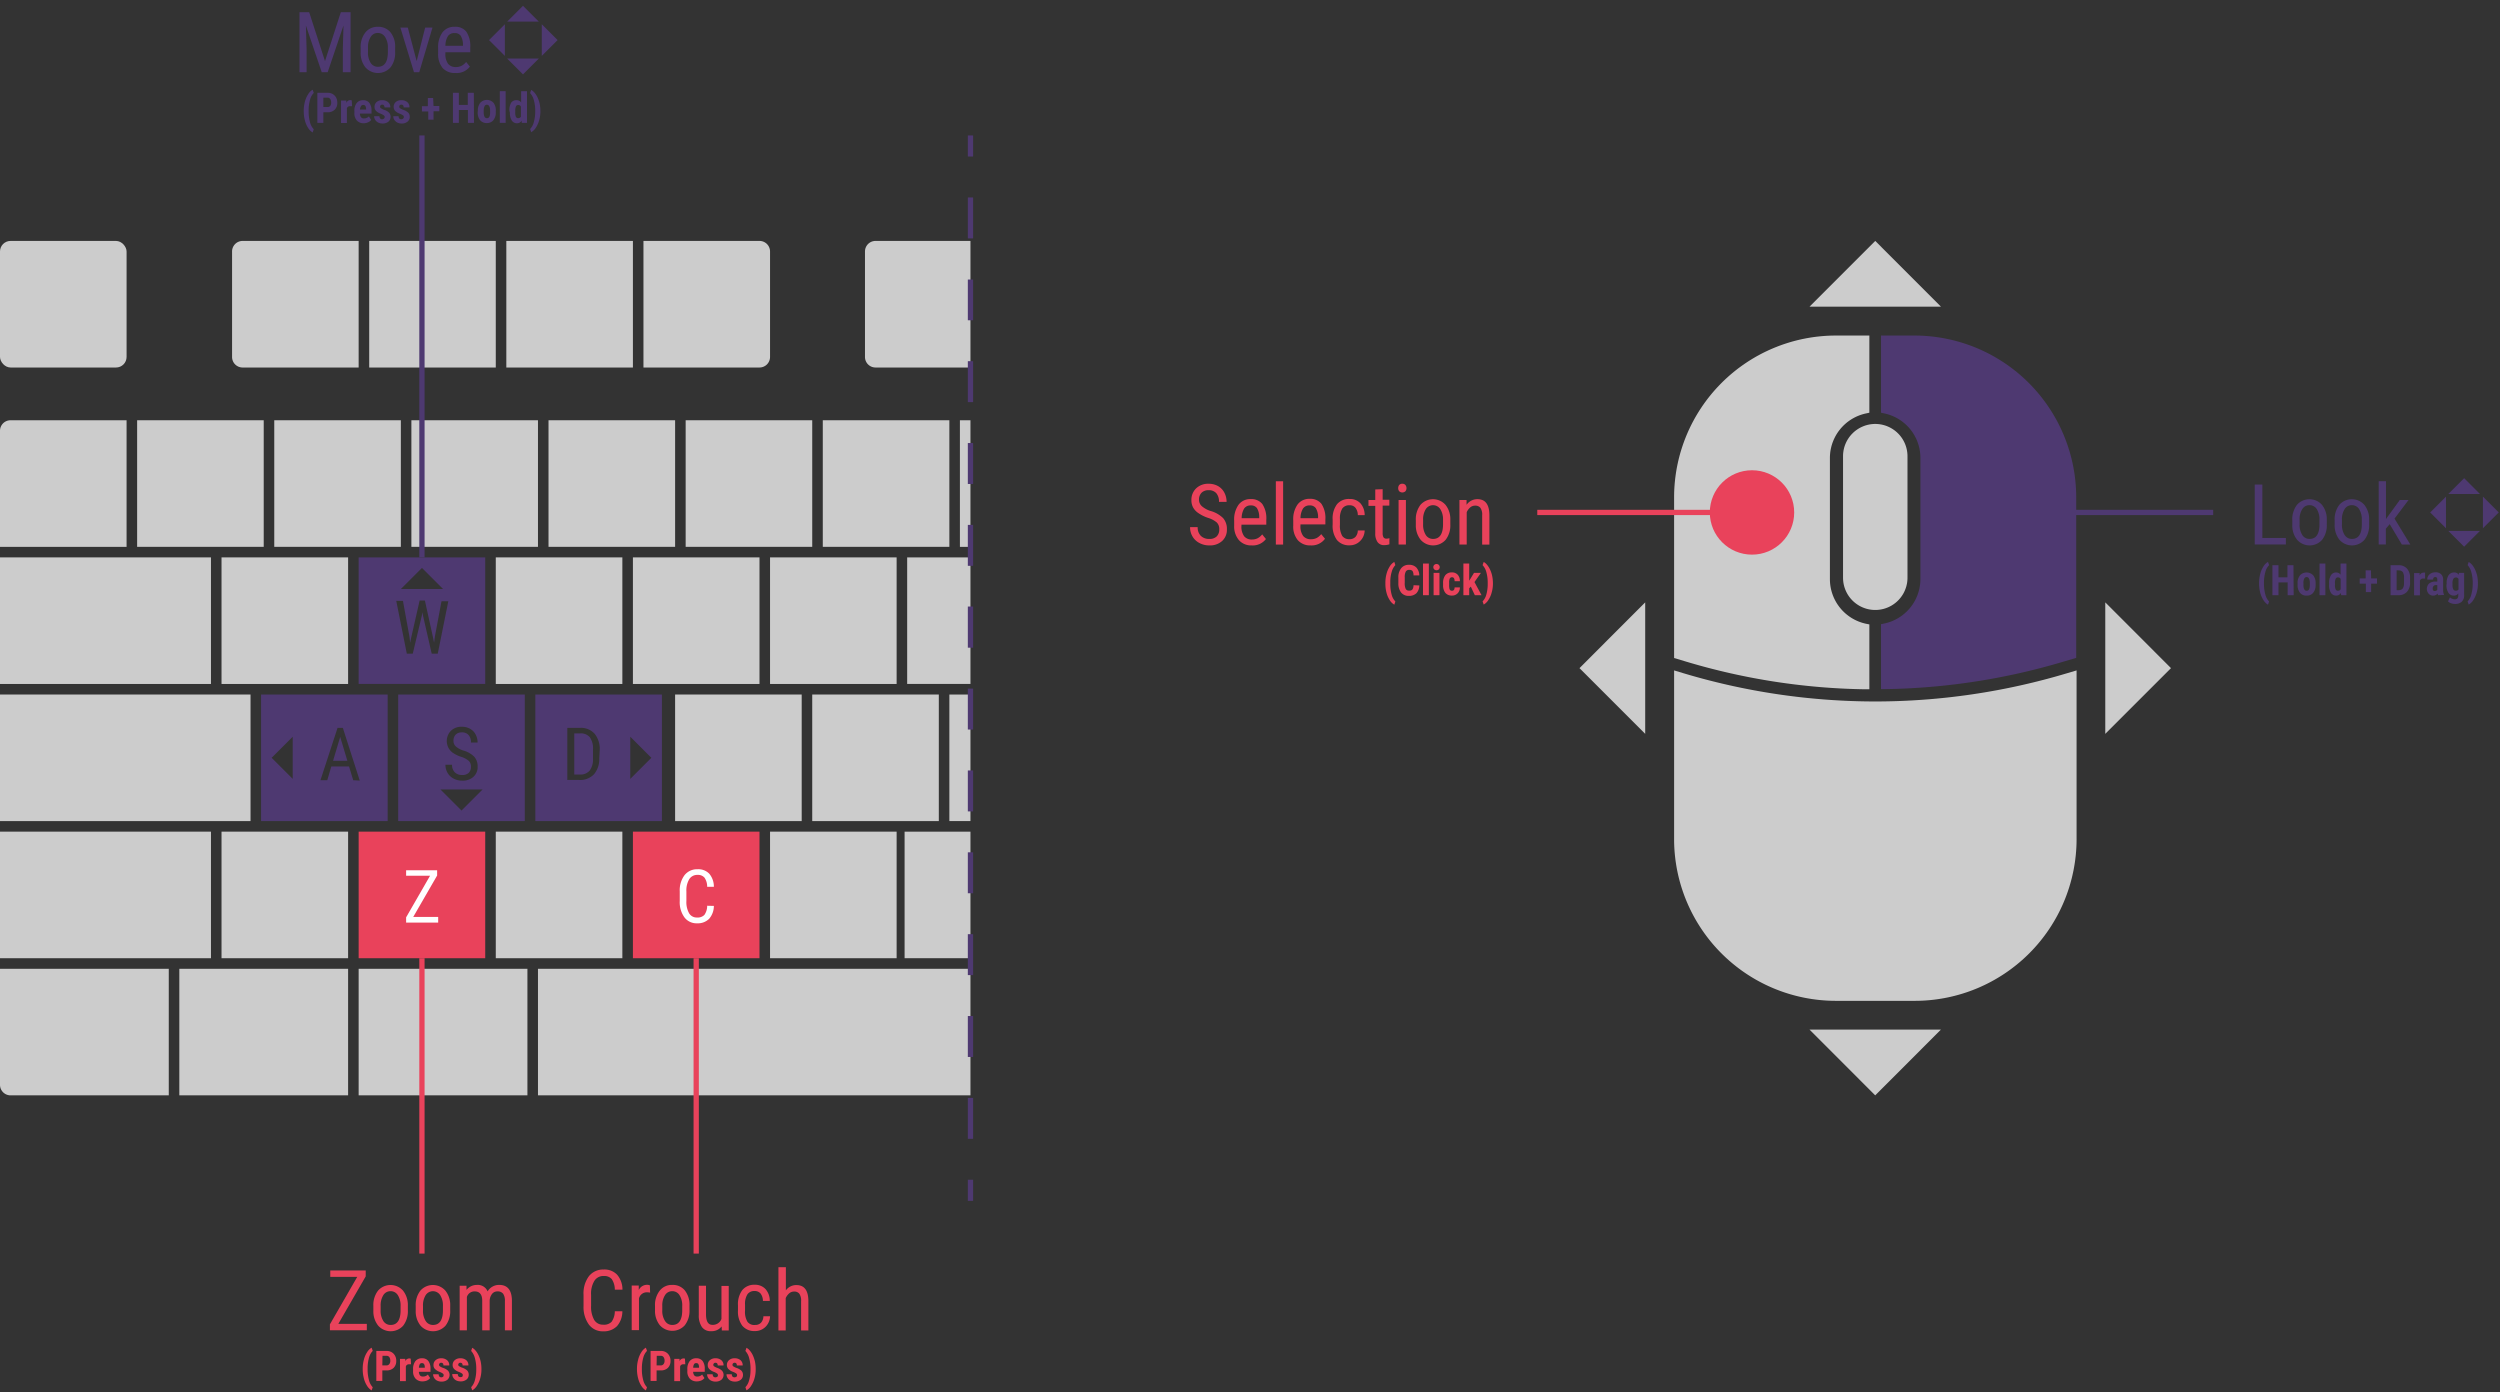 <svg id="Layer_1" data-name="Layer 1" xmlns="http://www.w3.org/2000/svg" xmlns:xlink="http://www.w3.org/1999/xlink" viewBox="0 0 474 264"><rect x="0" y="0" width="474" height="264" fill="#333333" stroke="none"/><defs><clipPath id="clip-path"><rect width="474" height="264" style="fill:none"/></clipPath><clipPath id="clip-path-2"><rect y="45.68" width="184" height="162" style="fill:none"/></clipPath></defs><g style="clip-path:url(#clip-path)"><g style="clip-path:url(#clip-path-2)"><rect id="Rectangle_1477" data-name="Rectangle 1477" y="45.68" width="24" height="24" rx="2" style="fill:#ccc"/><path id="Rectangle_1478" data-name="Rectangle 1478" d="M46,45.68H68v24H46a2,2,0,0,1-2-2v-20A2,2,0,0,1,46,45.68Z" style="fill:#ccc"/><rect id="Rectangle_1479" data-name="Rectangle 1479" x="70" y="45.68" width="24" height="24" style="fill:#ccc"/><rect id="Rectangle_1480" data-name="Rectangle 1480" x="96" y="45.68" width="24" height="24" style="fill:#ccc"/><path id="Rectangle_1481" data-name="Rectangle 1481" d="M122,45.68h22a2,2,0,0,1,2,2v20a2,2,0,0,1-2,2H122v-24Z" style="fill:#ccc"/><path id="Rectangle_1482" data-name="Rectangle 1482" d="M184,69.68H166a2,2,0,0,1-2-2v-20a2,2,0,0,1,2-2h18" style="fill:#ccc"/><path id="Rectangle_1497" data-name="Rectangle 1497" d="M2,79.68H24v24H0v-22A2,2,0,0,1,2,79.68Z" style="fill:#ccc"/><rect id="Rectangle_1498" data-name="Rectangle 1498" y="105.68" width="40" height="24" style="fill:#ccc"/><rect id="Rectangle_1499" data-name="Rectangle 1499" y="131.68" width="47.5" height="24" style="fill:#ccc"/><rect id="Rectangle_1501" data-name="Rectangle 1501" x="26" y="79.68" width="24" height="24" style="fill:#ccc"/><rect id="Rectangle_1502" data-name="Rectangle 1502" x="52" y="79.68" width="24" height="24" style="fill:#ccc"/><rect id="Rectangle_1503" data-name="Rectangle 1503" x="78" y="79.68" width="24" height="24" style="fill:#ccc"/><rect id="Rectangle_1504" data-name="Rectangle 1504" x="104" y="79.68" width="24" height="24" style="fill:#ccc"/><rect id="Rectangle_1505" data-name="Rectangle 1505" x="130" y="79.68" width="24" height="24" style="fill:#ccc"/><rect id="Rectangle_1506" data-name="Rectangle 1506" x="156" y="79.68" width="24" height="24" style="fill:#ccc"/><rect id="Rectangle_1507" data-name="Rectangle 1507" x="42" y="105.68" width="24" height="24" style="fill:#ccc"/><rect id="Rectangle_1508" data-name="Rectangle 1508" x="94" y="105.68" width="24" height="24" style="fill:#ccc"/><rect id="Rectangle_1509" data-name="Rectangle 1509" x="120" y="105.68" width="24" height="24" style="fill:#ccc"/><rect id="Rectangle_1510" data-name="Rectangle 1510" x="146" y="105.68" width="24" height="24" style="fill:#ccc"/><rect id="Rectangle_1511" data-name="Rectangle 1511" x="172" y="105.68" width="12" height="24" style="fill:#ccc"/><rect id="Rectangle_1517" data-name="Rectangle 1517" y="157.68" width="40" height="24" style="fill:#ccc"/><path id="Rectangle_1518" data-name="Rectangle 1518" d="M0,183.68H32v24H2a2,2,0,0,1-2-2v-22Z" style="fill:#ccc"/><rect id="Rectangle_1519" data-name="Rectangle 1519" x="34" y="183.68" width="32" height="24" style="fill:#ccc"/><rect id="Rectangle_1520" data-name="Rectangle 1520" x="68" y="183.68" width="32" height="24" style="fill:#ccc"/><rect id="Rectangle_1521" data-name="Rectangle 1521" x="102" y="183.68" width="82" height="24" style="fill:#ccc"/><rect id="Rectangle_1526" data-name="Rectangle 1526" x="42" y="157.68" width="24" height="24" style="fill:#ccc"/><rect id="Rectangle_1527" data-name="Rectangle 1527" x="94" y="157.68" width="24" height="24" style="fill:#ccc"/><rect id="Rectangle_1528" data-name="Rectangle 1528" x="146" y="157.68" width="24" height="24" style="fill:#ccc"/><rect id="Rectangle_1529" data-name="Rectangle 1529" x="171.51" y="157.68" width="12.49" height="24" style="fill:#ccc"/><rect id="Rectangle_1536" data-name="Rectangle 1536" x="128" y="131.68" width="24" height="24" style="fill:#ccc"/><rect id="Rectangle_1537" data-name="Rectangle 1537" x="154" y="131.68" width="24" height="24" style="fill:#ccc"/><rect id="Rectangle_1538" data-name="Rectangle 1538" x="180" y="131.68" width="4" height="24" style="fill:#ccc"/><rect id="Rectangle_1545" data-name="Rectangle 1545" x="182" y="79.68" width="2" height="24" style="fill:#ccc"/><rect id="Rectangle_1572" data-name="Rectangle 1572" x="68" y="157.68" width="24" height="24" style="fill:#e9425b"/><rect id="Rectangle_1573" data-name="Rectangle 1573" x="120" y="157.68" width="24" height="24" style="fill:#e9425b"/><path d="M68,105.68v24H92v-24Zm12,2,4,4H76Zm3,16.25H81.85l-1.66-7.26-.1-.59-.1.59-1.73,7.26H77.13l-2-10H76.4l1.24,6.82.13,1.11.2-1,1.59-7h1l1.54,7,.2,1,.15-1.15L83.71,114H85Z" style="fill:#4e3971"/><polygon points="63.15 144.25 65.86 144.25 64.5 139.72 63.15 144.25" style="fill:#4e3971"/><path d="M49.5,131.68v24h24v-24Zm6,16-4-4,4-4Zm11.47.25-.79-2.61H62.82l-.77,2.61H60.76L64,138H65l3.21,10Z" style="fill:#4e3971"/><path d="M75.5,131.68v24h24v-24Zm13.39,12.59a4,4,0,0,0-1.45-.77,6.33,6.33,0,0,1-1.61-.79,2.78,2.78,0,0,1-.84-1,2.78,2.78,0,0,1,.51-3.16,2.86,2.86,0,0,1,2.07-.76,3.09,3.09,0,0,1,1.56.39,2.6,2.6,0,0,1,1.05,1.08,3.2,3.2,0,0,1,.37,1.53H89.29a2,2,0,0,0-.44-1.42,1.61,1.61,0,0,0-1.28-.51,1.57,1.57,0,0,0-1.17.42,1.64,1.64,0,0,0-.42,1.2,1.38,1.38,0,0,0,.45,1.05,4,4,0,0,0,1.39.76,4.73,4.73,0,0,1,2.11,1.2,2.69,2.69,0,0,1,.63,1.86,2.48,2.48,0,0,1-.79,1.93,3,3,0,0,1-2.14.73,3.34,3.34,0,0,1-1.6-.38,2.8,2.8,0,0,1-1.15-1.06,2.9,2.9,0,0,1-.42-1.58h1.25a1.93,1.93,0,0,0,.52,1.44,1.9,1.9,0,0,0,1.4.51,1.7,1.7,0,0,0,1.25-.42,1.58,1.58,0,0,0,.41-1.16A1.51,1.51,0,0,0,88.89,144.27Zm-1.39,9.41-4-4h8Z" style="fill:#4e3971"/><path d="M135.35,171.76a3.74,3.74,0,0,1-.9,2.45,3.06,3.06,0,0,1-2.31.85,2.85,2.85,0,0,1-2.38-1.14,4.86,4.86,0,0,1-.88-3.08V169a4.76,4.76,0,0,1,.91-3.07,3,3,0,0,1,2.47-1.12,2.86,2.86,0,0,1,2.23.86,3.81,3.81,0,0,1,.86,2.47h-1.27a3,3,0,0,0-.51-1.74,1.61,1.61,0,0,0-1.31-.52,1.78,1.78,0,0,0-1.57.8,4.13,4.13,0,0,0-.55,2.33v1.83a4.32,4.32,0,0,0,.51,2.31,1.66,1.66,0,0,0,1.49.81,1.79,1.79,0,0,0,1.41-.49,3,3,0,0,0,.53-1.74Z" style="fill:#fff"/><path d="M78.35,173.85h4.73v1.08H77v-1l4.54-7.89H77V165h5.88v1Z" style="fill:#fff"/><path d="M110,139.05h-1.12v7.8h1a2.33,2.33,0,0,0,1.93-.75,3.56,3.56,0,0,0,.62-2.24v-1.77a3.63,3.63,0,0,0-.6-2.31A2.22,2.22,0,0,0,110,139.05Z" style="fill:#4e3971"/><path d="M101.5,131.68v24h24v-24Zm12.12,12.12a4.4,4.4,0,0,1-1,3,3.61,3.61,0,0,1-2.83,1.08h-2.23V138H110a3.47,3.47,0,0,1,2.71,1.09,4.5,4.5,0,0,1,1,3.07Zm5.88,3.88v-8l4,4Z" style="fill:#4e3971"/></g><rect x="183.5" y="25.68" width="1" height="4" style="fill:#4e3971"/><path d="M184.5,215.92h-1v-7.76h1Zm0-15.52h-1v-7.76h1Zm0-15.52h-1v-7.76h1Zm0-15.52h-1V161.6h1Zm0-15.52h-1v-7.76h1Zm0-15.52h-1v-7.76h1Zm0-15.52h-1V115h1Zm0-15.52h-1V99.52h1Zm0-15.52h-1V84h1Zm0-15.52h-1V68.48h1Zm0-15.52h-1V53h1Zm0-15.52h-1V37.44h1Z" style="fill:#4e3971"/><rect x="183.5" y="223.68" width="1" height="4" style="fill:#4e3971"/><rect x="79.5" y="181.68" width="1" height="56" style="fill:#e9425b"/><rect x="131.5" y="181.68" width="1" height="56" style="fill:#e9425b"/><rect x="79.5" y="25.68" width="1" height="80" style="fill:#4e3971"/><g id="Move" style="isolation:isolate"><g style="isolation:isolate"><path d="M118,248.62a4.29,4.29,0,0,1-1,2.8,3.51,3.51,0,0,1-2.64,1,3.26,3.26,0,0,1-2.72-1.3,5.65,5.65,0,0,1-1-3.53V245.5a5.45,5.45,0,0,1,1-3.51,3.43,3.43,0,0,1,2.83-1.29,3.29,3.29,0,0,1,2.55,1,4.34,4.34,0,0,1,1,2.82h-1.45a3.59,3.59,0,0,0-.58-2,1.86,1.86,0,0,0-1.5-.59,2,2,0,0,0-1.79.91,4.66,4.66,0,0,0-.63,2.67v2.08a5.06,5.06,0,0,0,.58,2.65,1.9,1.9,0,0,0,1.7.92,2,2,0,0,0,1.61-.55,3.51,3.51,0,0,0,.61-2Z" style="fill:#e9425b"/><path d="M123.26,245.08a3,3,0,0,0-.62-.06,1.52,1.52,0,0,0-1.49,1.17v6h-1.38v-8.45h1.34l0,.86a1.72,1.72,0,0,1,1.57-1,1.2,1.2,0,0,1,.54.11Z" style="fill:#e9425b"/><path d="M124.19,247.62a4.39,4.39,0,0,1,.9-2.92,2.9,2.9,0,0,1,2.36-1.08,2.94,2.94,0,0,1,2.36,1,4.35,4.35,0,0,1,.92,2.85v.89a4.44,4.44,0,0,1-.89,2.91,3.18,3.18,0,0,1-4.73,0,4.31,4.31,0,0,1-.92-2.81Zm1.38.79a3.49,3.49,0,0,0,.52,2.05,1.58,1.58,0,0,0,1.37.75q1.83,0,1.89-2.64v-.95a3.57,3.57,0,0,0-.52-2.06,1.59,1.59,0,0,0-1.38-.75,1.57,1.57,0,0,0-1.36.75,3.56,3.56,0,0,0-.52,2.05Z" style="fill:#e9425b"/><path d="M136.82,251.49a2.35,2.35,0,0,1-2,.9,2,2,0,0,1-1.74-.79,3.86,3.86,0,0,1-.59-2.31v-5.51h1.37v5.41c0,1.31.4,2,1.19,2a1.74,1.74,0,0,0,1.74-1.12v-6.26h1.38v8.45h-1.31Z" style="fill:#e9425b"/><path d="M143.18,251.21a1.47,1.47,0,0,0,1.11-.43,1.85,1.85,0,0,0,.45-1.21H146a2.9,2.9,0,0,1-.86,2,2.77,2.77,0,0,1-2,.8,2.94,2.94,0,0,1-2.39-1,4.5,4.5,0,0,1-.83-2.94v-.93a4.45,4.45,0,0,1,.83-2.91,2.92,2.92,0,0,1,2.39-1,2.67,2.67,0,0,1,2,.82,3.34,3.34,0,0,1,.81,2.25h-1.3a2.27,2.27,0,0,0-.45-1.41,1.4,1.4,0,0,0-1.11-.47,1.57,1.57,0,0,0-1.37.61,3.43,3.43,0,0,0-.46,2v1.08a3.7,3.7,0,0,0,.44,2.11A1.59,1.59,0,0,0,143.18,251.21Z" style="fill:#e9425b"/><path d="M149,244.65a2.44,2.44,0,0,1,2-1c1.49,0,2.25,1,2.27,3v5.61h-1.38v-5.55a2.32,2.32,0,0,0-.33-1.41,1.18,1.18,0,0,0-1-.42,1.39,1.39,0,0,0-.93.34,2.57,2.57,0,0,0-.66.9v6.14h-1.38v-12H149Z" style="fill:#e9425b"/><path d="M120.77,259.52a6.67,6.67,0,0,1,.21-1.68,4.67,4.67,0,0,1,.61-1.44,2.43,2.43,0,0,1,.87-.88l.21.61a2.88,2.88,0,0,0-.7,1.27,7.42,7.42,0,0,0-.27,2v.23a7.48,7.48,0,0,0,.26,2.06,3,3,0,0,0,.71,1.33l-.21.6a2.51,2.51,0,0,1-.86-.86,4.66,4.66,0,0,1-.61-1.42,6.91,6.91,0,0,1-.22-1.65Z" style="fill:#e9425b"/><path d="M124.49,259.83v2h-1.14v-5.69h1.93a1.78,1.78,0,0,1,1.35.53,1.9,1.9,0,0,1,.5,1.36,1.79,1.79,0,0,1-.5,1.32,1.87,1.87,0,0,1-1.37.48Zm0-.95h.79a.64.64,0,0,0,.51-.22A.94.94,0,0,0,126,258a1.14,1.14,0,0,0-.18-.68.6.6,0,0,0-.5-.26h-.8Z" style="fill:#e9425b"/><path d="M129.93,258.67l-.37,0a.59.59,0,0,0-.61.4v2.79h-1.11v-4.22h1l0,.45a.82.82,0,0,1,.72-.53.69.69,0,0,1,.31.05Z" style="fill:#e9425b"/><path d="M132.13,261.91a1.73,1.73,0,0,1-1.33-.51,2,2,0,0,1-.48-1.45v-.34a2.41,2.41,0,0,1,.44-1.54,1.52,1.52,0,0,1,1.25-.54,1.44,1.44,0,0,1,1.2.51,2.37,2.37,0,0,1,.41,1.5v.55h-2.2a1.16,1.16,0,0,0,.21.68.68.68,0,0,0,.57.22,1.19,1.19,0,0,0,.92-.38l.44.67a1.54,1.54,0,0,1-.59.46A2.14,2.14,0,0,1,132.13,261.91Zm-.7-2.59h1.11v-.11a1.2,1.2,0,0,0-.13-.57.43.43,0,0,0-.4-.19.44.44,0,0,0-.42.2A1.45,1.45,0,0,0,131.43,259.32Z" style="fill:#e9425b"/><path d="M136.12,260.7a.36.36,0,0,0-.14-.26,2.46,2.46,0,0,0-.6-.32,2.52,2.52,0,0,1-.93-.58,1,1,0,0,1-.26-.74,1.16,1.16,0,0,1,.4-.91,1.53,1.53,0,0,1,1.06-.36,1.65,1.65,0,0,1,1.11.36,1.2,1.2,0,0,1,.42,1h-1.1c0-.34-.15-.51-.43-.51a.36.36,0,0,0-.29.11.38.38,0,0,0-.12.3.34.34,0,0,0,.13.25,2.69,2.69,0,0,0,.59.3,2.47,2.47,0,0,1,.95.56,1.23,1.23,0,0,1-.14,1.71,1.74,1.74,0,0,1-1.12.34,1.8,1.8,0,0,1-.82-.18,1.38,1.38,0,0,1-.56-.51,1.32,1.32,0,0,1-.2-.7h1.05a.68.68,0,0,0,.14.44.53.53,0,0,0,.41.14C136,261.1,136.12,261,136.12,260.7Z" style="fill:#e9425b"/><path d="M139.75,260.7a.35.35,0,0,0-.13-.26,2.46,2.46,0,0,0-.6-.32,2.49,2.49,0,0,1-.94-.58,1.09,1.09,0,0,1-.26-.74,1.19,1.19,0,0,1,.4-.91,1.53,1.53,0,0,1,1.06-.36,1.66,1.66,0,0,1,1.12.36,1.22,1.22,0,0,1,.41,1h-1.1c0-.34-.14-.51-.43-.51a.38.38,0,0,0-.29.11.37.37,0,0,0-.11.3.33.33,0,0,0,.12.25,2.69,2.69,0,0,0,.59.3,2.6,2.6,0,0,1,1,.56,1.18,1.18,0,0,1,.28.8,1.14,1.14,0,0,1-.43.91,1.72,1.72,0,0,1-1.12.34,1.8,1.8,0,0,1-.82-.18,1.35,1.35,0,0,1-.55-.51,1.24,1.24,0,0,1-.2-.7h1a.68.68,0,0,0,.13.44.54.54,0,0,0,.42.14C139.6,261.1,139.75,261,139.75,260.7Z" style="fill:#e9425b"/><path d="M143.28,259.61a6.13,6.13,0,0,1-.23,1.73,5,5,0,0,1-.64,1.42,2.5,2.5,0,0,1-.88.85l-.2-.6a2.9,2.9,0,0,0,.7-1.3,7.15,7.15,0,0,0,.27-2v-.21a7.41,7.41,0,0,0-.26-2,3.16,3.16,0,0,0-.71-1.36l.2-.6a2.11,2.11,0,0,1,.62.51,3.93,3.93,0,0,1,.57.88,6,6,0,0,1,.41,1.18A6.8,6.8,0,0,1,143.28,259.61Z" style="fill:#e9425b"/></g></g><g id="Move-2" data-name="Move" style="isolation:isolate"><g style="isolation:isolate"><path d="M58.62,2.31l3,9.28,3-9.28h1.85V13.69H65V9.26l.13-4.44-3,8.87H61l-3-8.84.13,4.41v4.43H56.78V2.31Z" style="fill:#4e3971"/><path d="M68.38,9.07a4.41,4.41,0,0,1,.9-2.92,2.92,2.92,0,0,1,2.36-1.07,3,3,0,0,1,2.36,1A4.3,4.3,0,0,1,74.92,9v.89a4.41,4.41,0,0,1-.89,2.9,3.18,3.18,0,0,1-4.73,0A4.31,4.31,0,0,1,68.38,10Zm1.39.8a3.59,3.59,0,0,0,.51,2.05,1.58,1.58,0,0,0,1.38.74c1.22,0,1.84-.88,1.88-2.64V9.07A3.54,3.54,0,0,0,73,7a1.59,1.59,0,0,0-1.38-.75A1.57,1.57,0,0,0,70.28,7a3.58,3.58,0,0,0-.51,2Z" style="fill:#4e3971"/><path d="M79,11.59l1.61-6.36H82l-2.51,8.46h-1L75.91,5.23h1.41Z" style="fill:#4e3971"/><path d="M86.35,13.84a3.07,3.07,0,0,1-2.42-.94,4.09,4.09,0,0,1-.86-2.76v-1a4.79,4.79,0,0,1,.82-3A2.76,2.76,0,0,1,86.2,5.08,2.63,2.63,0,0,1,88.41,6a4.87,4.87,0,0,1,.75,3v.91H84.45v.19a3.09,3.09,0,0,0,.51,2,1.8,1.8,0,0,0,1.47.61,2.28,2.28,0,0,0,1.07-.23,2.66,2.66,0,0,0,.88-.73l.71.88A3.14,3.14,0,0,1,86.35,13.84ZM86.2,6.27a1.44,1.44,0,0,0-1.28.59,3.57,3.57,0,0,0-.47,1.83h3.33V8.5a3.29,3.29,0,0,0-.43-1.72A1.35,1.35,0,0,0,86.2,6.27Z" style="fill:#4e3971"/><path d="M57.59,21a6.67,6.67,0,0,1,.21-1.68,4.72,4.72,0,0,1,.61-1.43,2.36,2.36,0,0,1,.87-.88l.21.61a2.82,2.82,0,0,0-.7,1.27,7.29,7.29,0,0,0-.27,2v.24a7.53,7.53,0,0,0,.26,2.06,2.94,2.94,0,0,0,.71,1.32l-.21.6a2.42,2.42,0,0,1-.86-.86,4.5,4.5,0,0,1-.61-1.41,6.92,6.92,0,0,1-.22-1.66Z" style="fill:#4e3971"/><path d="M61.31,21.29v2H60.17V17.6H62.1a1.78,1.78,0,0,1,1.35.52,1.9,1.9,0,0,1,.5,1.36,1.75,1.75,0,0,1-.49,1.32,1.88,1.88,0,0,1-1.38.49Zm0-1h.79a.64.64,0,0,0,.51-.21,1,1,0,0,0,.18-.63,1.16,1.16,0,0,0-.18-.68.58.58,0,0,0-.49-.25h-.81Z" style="fill:#4e3971"/><path d="M66.75,20.13l-.37,0a.6.6,0,0,0-.61.39v2.8H64.66V19.06h1l0,.46a.81.81,0,0,1,.73-.54.85.85,0,0,1,.3.05Z" style="fill:#4e3971"/><path d="M69,23.37a1.73,1.73,0,0,1-1.33-.51,2.06,2.06,0,0,1-.48-1.46v-.33a2.39,2.39,0,0,1,.44-1.54A1.49,1.49,0,0,1,68.83,19a1.43,1.43,0,0,1,1.2.51A2.39,2.39,0,0,1,70.44,21v.54h-2.2a1.23,1.23,0,0,0,.21.69.68.68,0,0,0,.57.22,1.23,1.23,0,0,0,.92-.38l.44.67a1.52,1.52,0,0,1-.59.45A2,2,0,0,1,69,23.37Zm-.7-2.6h1.11v-.1a1.2,1.2,0,0,0-.13-.57.43.43,0,0,0-.4-.2.44.44,0,0,0-.42.21A1.44,1.44,0,0,0,68.25,20.77Z" style="fill:#4e3971"/><path d="M72.94,22.15a.36.36,0,0,0-.14-.26,3.67,3.67,0,0,0-.59-.32,2.38,2.38,0,0,1-.94-.57,1.06,1.06,0,0,1-.26-.74,1.18,1.18,0,0,1,.4-.92A1.53,1.53,0,0,1,72.47,19a1.65,1.65,0,0,1,1.11.36,1.21,1.21,0,0,1,.42,1H72.9c0-.35-.15-.52-.43-.52a.39.39,0,0,0-.41.42.33.33,0,0,0,.13.24,2.57,2.57,0,0,0,.59.31,2.35,2.35,0,0,1,1,.56,1.22,1.22,0,0,1-.14,1.7,1.74,1.74,0,0,1-1.12.35,1.8,1.8,0,0,1-.82-.19,1.43,1.43,0,0,1-.56-.5,1.35,1.35,0,0,1-.2-.7h1a.65.65,0,0,0,.14.43.5.5,0,0,0,.41.15C72.79,22.56,72.94,22.42,72.94,22.15Z" style="fill:#4e3971"/><path d="M76.57,22.15a.35.35,0,0,0-.13-.26,3.47,3.47,0,0,0-.6-.32A2.38,2.38,0,0,1,74.9,21a1.11,1.11,0,0,1-.26-.74,1.21,1.21,0,0,1,.4-.92A1.53,1.53,0,0,1,76.1,19a1.66,1.66,0,0,1,1.12.36,1.2,1.2,0,0,1,.41,1h-1.1c0-.35-.14-.52-.43-.52a.42.42,0,0,0-.29.11.39.39,0,0,0-.11.31.31.31,0,0,0,.12.24,2.83,2.83,0,0,0,.59.31,2.47,2.47,0,0,1,1,.56,1.15,1.15,0,0,1,.28.79,1.12,1.12,0,0,1-.43.91,1.72,1.72,0,0,1-1.12.35,1.8,1.8,0,0,1-.82-.19,1.4,1.4,0,0,1-.55-.5,1.26,1.26,0,0,1-.2-.7h1a.65.65,0,0,0,.13.43.51.51,0,0,0,.42.15C76.42,22.56,76.57,22.42,76.57,22.15Z" style="fill:#4e3971"/><path d="M82.2,20.1h1.1v1H82.2v1.59h-1V21.13H80v-1h1.12V18.58h1Z" style="fill:#4e3971"/><path d="M89.87,23.29H88.72V20.85H87v2.44H85.88V17.6H87v2.3h1.69V17.6h1.15Z" style="fill:#4e3971"/><path d="M90.6,21a2.25,2.25,0,0,1,.46-1.51,1.71,1.71,0,0,1,2.51,0A2.31,2.31,0,0,1,94,21v.27a2.29,2.29,0,0,1-.45,1.51,1.56,1.56,0,0,1-1.26.55,1.59,1.59,0,0,1-1.27-.55,2.3,2.3,0,0,1-.45-1.51Zm1.11.27c0,.76.2,1.14.61,1.14s.57-.32.6-.95V21a1.75,1.75,0,0,0-.16-.86.48.48,0,0,0-.45-.28.48.48,0,0,0-.44.28,1.87,1.87,0,0,0-.16.86Z" style="fill:#4e3971"/><path d="M95.87,23.29H94.76v-6h1.11Z" style="fill:#4e3971"/><path d="M96.58,21a2.8,2.8,0,0,1,.35-1.55A1.18,1.18,0,0,1,98,19a1,1,0,0,1,.81.42V17.29h1.11v6h-1l0-.43a1,1,0,0,1-.88.51,1.15,1.15,0,0,1-1-.51,2.58,2.58,0,0,1-.36-1.49Zm1.11.28a2,2,0,0,0,.13.88.47.47,0,0,0,.45.24.53.53,0,0,0,.5-.29V20.22a.53.53,0,0,0-.49-.31.47.47,0,0,0-.45.24,2,2,0,0,0-.14.88Z" style="fill:#4e3971"/><path d="M102.46,21.07a6.06,6.06,0,0,1-.23,1.72,5.06,5.06,0,0,1-.64,1.43,2.38,2.38,0,0,1-.88.84l-.2-.6a2.8,2.8,0,0,0,.7-1.3,7.48,7.48,0,0,0,.27-2V21a7.48,7.48,0,0,0-.26-2,3.12,3.12,0,0,0-.71-1.35l.2-.6a2.11,2.11,0,0,1,.62.51,3.72,3.72,0,0,1,.57.88,5.94,5.94,0,0,1,.41,1.17A7,7,0,0,1,102.46,21.07Z" style="fill:#4e3971"/></g></g><path id="Path_555" data-name="Path 555" d="M102.16,4.1l-3-3-3,3Z" style="fill:#4e3971"/><path id="Path_555-2" data-name="Path 555" d="M96.16,11.1l3,3,3-3Z" style="fill:#4e3971"/><path id="Path_555-3" data-name="Path 555" d="M102.72,10.6l3-3-3-3Z" style="fill:#4e3971"/><path id="Path_555-4" data-name="Path 555" d="M95.72,4.6l-3,3,3,3Z" style="fill:#4e3971"/><g id="Move-3" data-name="Move" style="isolation:isolate"><g style="isolation:isolate"><path d="M64.15,251h5.4v1.22h-7v-1.12l5.18-9H62.62v-1.22h6.72V242Z" style="fill:#e9425b"/><path d="M70.79,247.62a4.45,4.45,0,0,1,.89-2.92,3.16,3.16,0,0,1,4.73,0,4.35,4.35,0,0,1,.92,2.85v.89a4.44,4.44,0,0,1-.89,2.91,3.18,3.18,0,0,1-4.73,0,4.31,4.31,0,0,1-.92-2.81Zm1.38.79a3.57,3.57,0,0,0,.51,2.05,1.59,1.59,0,0,0,1.38.75q1.83,0,1.89-2.64v-.95a3.65,3.65,0,0,0-.52-2.06,1.6,1.6,0,0,0-1.38-.75,1.58,1.58,0,0,0-1.37.75,3.64,3.64,0,0,0-.51,2.05Z" style="fill:#e9425b"/><path d="M78.82,247.62a4.45,4.45,0,0,1,.89-2.92,3.16,3.16,0,0,1,4.73,0,4.35,4.35,0,0,1,.92,2.85v.89a4.44,4.44,0,0,1-.89,2.91,3.18,3.18,0,0,1-4.73,0,4.31,4.31,0,0,1-.92-2.81Zm1.38.79a3.57,3.57,0,0,0,.51,2.05,1.61,1.61,0,0,0,1.38.75q1.83,0,1.89-2.64v-.95a3.65,3.65,0,0,0-.52-2.06,1.64,1.64,0,0,0-2.75,0,3.64,3.64,0,0,0-.51,2.05Z" style="fill:#e9425b"/><path d="M88.45,243.78l0,.78a2.52,2.52,0,0,1,2-.94,2,2,0,0,1,2,1.23,2.5,2.5,0,0,1,2.22-1.23c1.56,0,2.36,1,2.39,2.92v5.69H95.73v-5.56a2.33,2.33,0,0,0-.33-1.37,1.29,1.29,0,0,0-1.11-.45,1.25,1.25,0,0,0-1,.48,2.24,2.24,0,0,0-.45,1.24v5.66H91.43v-5.62c0-1.17-.49-1.76-1.43-1.76a1.51,1.51,0,0,0-1.48,1.05v6.33H87.15v-8.45Z" style="fill:#e9425b"/><path d="M68.77,259.52a6.67,6.67,0,0,1,.21-1.68,4.67,4.67,0,0,1,.61-1.44,2.43,2.43,0,0,1,.87-.88l.21.61a2.88,2.88,0,0,0-.7,1.27,7.42,7.42,0,0,0-.27,2v.23a7.48,7.48,0,0,0,.26,2.06,3,3,0,0,0,.71,1.33l-.21.6a2.51,2.51,0,0,1-.86-.86,4.66,4.66,0,0,1-.61-1.42,6.91,6.91,0,0,1-.22-1.65Z" style="fill:#e9425b"/><path d="M72.49,259.83v2H71.35v-5.69h1.93a1.78,1.78,0,0,1,1.35.53,1.9,1.9,0,0,1,.5,1.36,1.79,1.79,0,0,1-.5,1.32,1.87,1.87,0,0,1-1.37.48Zm0-.95h.79a.64.64,0,0,0,.51-.22A.94.94,0,0,0,74,258a1.14,1.14,0,0,0-.18-.68.6.6,0,0,0-.5-.26h-.8Z" style="fill:#e9425b"/><path d="M77.93,258.67l-.37,0a.59.59,0,0,0-.61.4v2.79H75.84v-4.22h1l0,.45a.82.82,0,0,1,.72-.53.69.69,0,0,1,.31.05Z" style="fill:#e9425b"/><path d="M80.13,261.91a1.73,1.73,0,0,1-1.33-.51,2,2,0,0,1-.48-1.45v-.34a2.41,2.41,0,0,1,.44-1.54,1.52,1.52,0,0,1,1.25-.54,1.44,1.44,0,0,1,1.2.51,2.37,2.37,0,0,1,.41,1.5v.55h-2.2a1.16,1.16,0,0,0,.21.68.68.68,0,0,0,.57.22,1.19,1.19,0,0,0,.92-.38l.44.67a1.54,1.54,0,0,1-.59.46A2.14,2.14,0,0,1,80.13,261.91Zm-.7-2.59h1.11v-.11a1.2,1.2,0,0,0-.13-.57.43.43,0,0,0-.4-.19.44.44,0,0,0-.42.2A1.45,1.45,0,0,0,79.43,259.32Z" style="fill:#e9425b"/><path d="M84.12,260.7a.36.36,0,0,0-.14-.26,2.46,2.46,0,0,0-.6-.32,2.52,2.52,0,0,1-.93-.58,1,1,0,0,1-.26-.74,1.16,1.16,0,0,1,.4-.91,1.53,1.53,0,0,1,1.06-.36,1.65,1.65,0,0,1,1.11.36,1.2,1.2,0,0,1,.42,1h-1.1c0-.34-.15-.51-.43-.51a.36.36,0,0,0-.29.11.38.38,0,0,0-.12.3.34.34,0,0,0,.13.25,2.69,2.69,0,0,0,.59.3,2.47,2.47,0,0,1,1,.56,1.23,1.23,0,0,1-.14,1.71,1.74,1.74,0,0,1-1.12.34,1.8,1.8,0,0,1-.82-.18,1.38,1.38,0,0,1-.56-.51,1.32,1.32,0,0,1-.2-.7h1.05a.68.68,0,0,0,.14.44.53.53,0,0,0,.41.14C84,261.1,84.12,261,84.12,260.7Z" style="fill:#e9425b"/><path d="M87.75,260.7a.35.35,0,0,0-.13-.26,2.46,2.46,0,0,0-.6-.32,2.49,2.49,0,0,1-.94-.58,1.09,1.09,0,0,1-.26-.74,1.19,1.19,0,0,1,.4-.91,1.53,1.53,0,0,1,1.06-.36,1.66,1.66,0,0,1,1.12.36,1.22,1.22,0,0,1,.41,1h-1.1c0-.34-.14-.51-.43-.51a.38.38,0,0,0-.29.11.37.37,0,0,0-.11.3A.33.33,0,0,0,87,259a2.69,2.69,0,0,0,.59.3,2.6,2.6,0,0,1,1,.56,1.18,1.18,0,0,1,.28.8,1.14,1.14,0,0,1-.43.91,1.72,1.72,0,0,1-1.12.34,1.8,1.8,0,0,1-.82-.18,1.35,1.35,0,0,1-.55-.51,1.24,1.24,0,0,1-.2-.7h1.05a.68.68,0,0,0,.13.44.54.54,0,0,0,.42.14C87.6,261.1,87.75,261,87.75,260.7Z" style="fill:#e9425b"/><path d="M91.28,259.61a6.13,6.13,0,0,1-.23,1.73,5,5,0,0,1-.64,1.42,2.5,2.5,0,0,1-.88.85l-.2-.6a2.9,2.9,0,0,0,.7-1.3,7.15,7.15,0,0,0,.27-2v-.21a7.41,7.41,0,0,0-.26-2,3.16,3.16,0,0,0-.71-1.36l.2-.6a2.11,2.11,0,0,1,.62.51,3.93,3.93,0,0,1,.57.88,6,6,0,0,1,.41,1.18A6.8,6.8,0,0,1,91.28,259.61Z" style="fill:#e9425b"/></g></g><g id="Group_4136" data-name="Group 4136"><g id="Group_4135" data-name="Group 4135"><path d="M363,63.62h-6.36V78.25l.6.13a8.62,8.62,0,0,1,6.87,8.42v23a8.62,8.62,0,0,1-6.87,8.42l-.6.13v12.31h.76a124.37,124.37,0,0,0,33.89-5.23l2.36-.7V94.28A30.69,30.69,0,0,0,363,63.62Z" style="fill:#4e3971"/><path d="M392,127.62A126.86,126.86,0,0,1,355.55,133a126.93,126.93,0,0,1-36.42-5.37l-1.72-.52v32a30.69,30.69,0,0,0,30.66,30.65h15a30.69,30.69,0,0,0,30.65-30.65v-32Z" style="fill:#ccc"/><path d="M353.83,78.38l.6-.13V63.62h-6.36a30.7,30.7,0,0,0-30.66,30.66v30.48l2.37.71a124.3,124.3,0,0,0,33.89,5.22h.76V118.39l-.6-.12a8.65,8.65,0,0,1-6.88-8.42v-23A8.64,8.64,0,0,1,353.83,78.38Z" style="fill:#ccc"/></g><path d="M355.55,80.38a6.12,6.12,0,0,0-6.11,6.11v23.05a6.11,6.11,0,0,0,12.22,0V86.49A6.12,6.12,0,0,0,355.55,80.38Z" style="fill:#ccc"/><path id="Path_552" data-name="Path 552" d="M399.16,139.14l12.46-12.46-12.46-12.47Z" style="fill:#ccc"/><path id="Path_553" data-name="Path 553" d="M311.93,139.14l-12.46-12.46,12.46-12.47Z" style="fill:#ccc"/><path id="Path_554" data-name="Path 554" d="M368,195.21l-12.46,12.47-12.46-12.47Z" style="fill:#ccc"/><path id="Path_555-5" data-name="Path 555" d="M368,58.14,355.55,45.68,343.09,58.14Z" style="fill:#ccc"/></g><circle cx="332.18" cy="97.16" r="8" style="fill:#e9425b"/><rect x="291.47" y="96.66" width="40.71" height="1" style="fill:#e9425b"/><rect x="388.91" y="96.66" width="30.71" height="1" style="fill:#4e3971"/><g id="Move-4" data-name="Move" style="isolation:isolate"><g style="isolation:isolate"><path d="M231.17,100.37a1.73,1.73,0,0,0-.46-1.3,4.58,4.58,0,0,0-1.66-.88,7.12,7.12,0,0,1-1.84-.91,3.08,3.08,0,0,1-1-1.07,2.88,2.88,0,0,1-.32-1.39,3,3,0,0,1,.9-2.23,3.27,3.27,0,0,1,2.37-.87,3.61,3.61,0,0,1,1.78.44,3.07,3.07,0,0,1,1.2,1.25,3.68,3.68,0,0,1,.42,1.75h-1.44a2.45,2.45,0,0,0-.5-1.64,1.87,1.87,0,0,0-1.46-.58,1.83,1.83,0,0,0-1.35.49,1.85,1.85,0,0,0-.48,1.36A1.63,1.63,0,0,0,227.9,96a4.73,4.73,0,0,0,1.59.87,5.52,5.52,0,0,1,2.41,1.36,3.1,3.1,0,0,1,.72,2.13,2.86,2.86,0,0,1-.9,2.21,3.43,3.43,0,0,1-2.44.84,3.93,3.93,0,0,1-1.84-.44,3.24,3.24,0,0,1-1.32-1.22,3.36,3.36,0,0,1-.48-1.8h1.44a2.21,2.21,0,0,0,.59,1.64,2.18,2.18,0,0,0,1.61.59,1.88,1.88,0,0,0,1.42-.49A1.82,1.82,0,0,0,231.17,100.37Z" style="fill:#e9425b"/><path d="M237.32,103.41a3.08,3.08,0,0,1-2.42-1A4,4,0,0,1,234,99.7v-1a4.79,4.79,0,0,1,.83-3,2.74,2.74,0,0,1,2.3-1.07,2.63,2.63,0,0,1,2.21.94,4.87,4.87,0,0,1,.75,3v.91h-4.71v.19a3.09,3.09,0,0,0,.51,2,1.8,1.8,0,0,0,1.47.62,2.38,2.38,0,0,0,1.07-.23,2.72,2.72,0,0,0,.88-.74l.71.88A3.13,3.13,0,0,1,237.32,103.41Zm-.15-7.58a1.44,1.44,0,0,0-1.28.59,3.57,3.57,0,0,0-.47,1.83h3.33v-.19a3.23,3.23,0,0,0-.43-1.72A1.34,1.34,0,0,0,237.17,95.83Z" style="fill:#e9425b"/><path d="M243.28,103.25H241.9v-12h1.38Z" style="fill:#e9425b"/><path d="M248.48,103.41a3.08,3.08,0,0,1-2.42-1,4,4,0,0,1-.86-2.76v-1a4.79,4.79,0,0,1,.82-3,2.75,2.75,0,0,1,2.3-1.07,2.66,2.66,0,0,1,2.22.94,4.87,4.87,0,0,1,.75,3v.91h-4.72v.19a3.09,3.09,0,0,0,.51,2,1.82,1.82,0,0,0,1.48.62,2.44,2.44,0,0,0,1.07-.23,2.69,2.69,0,0,0,.87-.74l.72.88A3.15,3.15,0,0,1,248.48,103.41Zm-.16-7.58a1.44,1.44,0,0,0-1.27.59,3.47,3.47,0,0,0-.47,1.83h3.33v-.19a3.22,3.22,0,0,0-.44-1.72A1.33,1.33,0,0,0,248.32,95.83Z" style="fill:#e9425b"/><path d="M255.88,102.23a1.51,1.51,0,0,0,1.11-.43,1.85,1.85,0,0,0,.45-1.22h1.3a2.86,2.86,0,0,1-.86,2,2.72,2.72,0,0,1-2,.81,2.94,2.94,0,0,1-2.39-1,4.5,4.5,0,0,1-.82-2.94v-.93a4.45,4.45,0,0,1,.82-2.91,2.89,2.89,0,0,1,2.39-1,2.67,2.67,0,0,1,2.06.82,3.36,3.36,0,0,1,.8,2.24h-1.3a2.26,2.26,0,0,0-.45-1.4,1.37,1.37,0,0,0-1.11-.47,1.59,1.59,0,0,0-1.37.6,3.49,3.49,0,0,0-.46,2V99.5a3.81,3.81,0,0,0,.44,2.11A1.59,1.59,0,0,0,255.88,102.23Z" style="fill:#e9425b"/><path d="M262.15,92.75v2h1.27v1.11h-1.27v5.25a1.51,1.51,0,0,0,.16.76.63.63,0,0,0,.57.26,1.56,1.56,0,0,0,.55-.1v1.17a3.22,3.22,0,0,1-1,.16,1.45,1.45,0,0,1-1.25-.59,2.73,2.73,0,0,1-.43-1.66V95.91h-1.29V94.8h1.29v-2Z" style="fill:#e9425b"/><path d="M266.67,92.55a.9.9,0,0,1-.2.59.87.87,0,0,1-1.18,0,.89.89,0,0,1-.19-.59.91.91,0,0,1,.19-.59.72.72,0,0,1,.59-.24.73.73,0,0,1,.59.24A.94.94,0,0,1,266.67,92.55Zm-.11,10.7h-1.39V94.8h1.39Z" style="fill:#e9425b"/><path d="M268.44,98.63a4.47,4.47,0,0,1,.89-2.92,3.17,3.17,0,0,1,4.73,0,4.31,4.31,0,0,1,.92,2.85v.89a4.41,4.41,0,0,1-.89,2.9,3.17,3.17,0,0,1-4.73,0,4.34,4.34,0,0,1-.92-2.82Zm1.38.8a3.59,3.59,0,0,0,.51,2,1.59,1.59,0,0,0,1.38.75c1.22,0,1.85-.88,1.89-2.65v-1a3.61,3.61,0,0,0-.52-2,1.64,1.64,0,0,0-2.75,0,3.58,3.58,0,0,0-.51,2Z" style="fill:#e9425b"/><path d="M278.06,94.8l0,.91a2.49,2.49,0,0,1,2.06-1.07c1.49,0,2.25,1,2.27,3v5.62h-1.37V97.69a2.24,2.24,0,0,0-.34-1.41,1.2,1.2,0,0,0-1-.41,1.41,1.41,0,0,0-.93.34,2.57,2.57,0,0,0-.66.9v6.14h-1.38V94.8Z" style="fill:#e9425b"/><path d="M262.67,110.54a6.56,6.56,0,0,1,.2-1.68,4.92,4.92,0,0,1,.61-1.44,2.45,2.45,0,0,1,.88-.88l.2.61a2.87,2.87,0,0,0-.69,1.27,6.58,6.58,0,0,0-.27,2v.24a7.5,7.5,0,0,0,.25,2.06,2.94,2.94,0,0,0,.71,1.32l-.2.61a2.48,2.48,0,0,1-.87-.87,4.74,4.74,0,0,1-.61-1.41,6.43,6.43,0,0,1-.21-1.65Z" style="fill:#e9425b"/><path d="M269.1,111a2.19,2.19,0,0,1-.55,1.48,2,2,0,0,1-1.42.5,1.79,1.79,0,0,1-1.48-.64,2.81,2.81,0,0,1-.52-1.81v-1a2.69,2.69,0,0,1,.54-1.8,1.79,1.79,0,0,1,1.47-.64,1.85,1.85,0,0,1,1.41.52,2.31,2.31,0,0,1,.55,1.49H268a1.59,1.59,0,0,0-.18-.83.75.75,0,0,0-.63-.22.69.69,0,0,0-.65.32,2.13,2.13,0,0,0-.2,1.06v1.07a2.44,2.44,0,0,0,.19,1.17.68.68,0,0,0,.65.31.73.73,0,0,0,.62-.22,1.41,1.41,0,0,0,.2-.8Z" style="fill:#e9425b"/><path d="M270.91,112.85H269.8v-6h1.11Z" style="fill:#e9425b"/><path d="M271.76,107.53a.57.57,0,0,1,.17-.42.59.59,0,0,1,.44-.17.58.58,0,0,1,.43.17.6.6,0,0,1,0,.84.56.56,0,0,1-.43.17.58.58,0,0,1-.61-.59Zm1.16,5.32h-1.11v-4.23h1.11Z" style="fill:#e9425b"/><path d="M275.31,112q.48,0,.48-.63h1a1.52,1.52,0,0,1-.42,1.12,1.43,1.43,0,0,1-1.08.43,1.56,1.56,0,0,1-1.25-.51,2.31,2.31,0,0,1-.43-1.5v-.33a2.37,2.37,0,0,1,.42-1.52,1.51,1.51,0,0,1,1.25-.53,1.41,1.41,0,0,1,1.1.44,1.7,1.7,0,0,1,.41,1.22h-1a1.16,1.16,0,0,0-.11-.55.42.42,0,0,0-.38-.19.44.44,0,0,0-.41.21,1.7,1.7,0,0,0-.13.79v.43a3,3,0,0,0,.05.72.54.54,0,0,0,.16.3A.49.49,0,0,0,275.31,112Z" style="fill:#e9425b"/><path d="M278.86,111.22l-.3.33v1.3h-1.1v-6h1.1v3.24l.14-.2.77-1.27h1.31l-1.22,1.74,1.34,2.49h-1.27Z" style="fill:#e9425b"/><path d="M283.06,110.63a6,6,0,0,1-.24,1.72,4.79,4.79,0,0,1-.64,1.43,2.48,2.48,0,0,1-.87.85l-.21-.61a2.9,2.9,0,0,0,.71-1.3,7.09,7.09,0,0,0,.26-2v-.21a7.37,7.37,0,0,0-.25-2,3.07,3.07,0,0,0-.72-1.36l.21-.6a2.09,2.09,0,0,1,.61.51,3.93,3.93,0,0,1,.57.88,5.55,5.55,0,0,1,.41,1.17A6.91,6.91,0,0,1,283.06,110.63Z" style="fill:#e9425b"/></g></g><g id="Move-5" data-name="Move" style="isolation:isolate"><g style="isolation:isolate"><path d="M428.94,102h4.46v1.23h-5.9V91.87h1.44Z" style="fill:#4e3971"/><path d="M434.62,98.63a4.47,4.47,0,0,1,.89-2.92,3.17,3.17,0,0,1,4.73,0,4.36,4.36,0,0,1,.92,2.85v.89a4.41,4.41,0,0,1-.89,2.9,3.17,3.17,0,0,1-4.73,0,4.28,4.28,0,0,1-.92-2.82Zm1.38.8a3.59,3.59,0,0,0,.51,2,1.59,1.59,0,0,0,1.38.75c1.22,0,1.85-.88,1.88-2.65v-1a3.62,3.62,0,0,0-.51-2,1.61,1.61,0,0,0-1.38-.75,1.58,1.58,0,0,0-1.37.75,3.58,3.58,0,0,0-.51,2Z" style="fill:#4e3971"/><path d="M442.65,98.63a4.47,4.47,0,0,1,.89-2.92,3.17,3.17,0,0,1,4.73,0,4.31,4.31,0,0,1,.92,2.85v.89a4.41,4.41,0,0,1-.89,2.9,3.17,3.17,0,0,1-4.73,0,4.34,4.34,0,0,1-.92-2.82Zm1.38.8a3.59,3.59,0,0,0,.51,2,1.59,1.59,0,0,0,1.38.75c1.22,0,1.85-.88,1.88-2.65v-1a3.62,3.62,0,0,0-.51-2,1.6,1.6,0,0,0-1.38-.75,1.58,1.58,0,0,0-1.37.75,3.58,3.58,0,0,0-.51,2Z" style="fill:#4e3971"/><path d="M453.09,99.38l-.73.85v3H451v-12h1.38v7.18L455,94.8h1.66L454,98.33l3,4.92h-1.61Z" style="fill:#4e3971"/><path d="M428.32,110.54a6.55,6.55,0,0,1,.21-1.68,4.67,4.67,0,0,1,.61-1.44,2.36,2.36,0,0,1,.87-.88l.21.61a2.78,2.78,0,0,0-.7,1.27,7.29,7.29,0,0,0-.27,2v.24a7.48,7.48,0,0,0,.26,2.06,2.84,2.84,0,0,0,.71,1.32l-.21.61a2.55,2.55,0,0,1-.86-.87,4.5,4.5,0,0,1-.61-1.41,6.91,6.91,0,0,1-.22-1.65Z" style="fill:#4e3971"/><path d="M434.88,112.85h-1.14v-2.43H432v2.43h-1.15v-5.69H432v2.3h1.7v-2.3h1.14Z" style="fill:#4e3971"/><path d="M435.62,110.6a2.32,2.32,0,0,1,.45-1.51,1.72,1.72,0,0,1,2.52,0,2.33,2.33,0,0,1,.45,1.52v.27a2.28,2.28,0,0,1-.45,1.5,1.51,1.51,0,0,1-1.25.55,1.53,1.53,0,0,1-1.27-.55,2.3,2.3,0,0,1-.45-1.51Zm1.11.28c0,.75.2,1.13.61,1.13s.57-.32.6-1v-.46a1.75,1.75,0,0,0-.16-.86.5.5,0,0,0-.45-.28.47.47,0,0,0-.44.28,1.75,1.75,0,0,0-.16.86Z" style="fill:#4e3971"/><path d="M440.89,112.85h-1.11v-6h1.11Z" style="fill:#4e3971"/><path d="M441.6,110.61a2.69,2.69,0,0,1,.35-1.55,1.15,1.15,0,0,1,1-.52,1,1,0,0,1,.82.43v-2.12h1.11v6h-1l-.05-.43a1,1,0,0,1-.87.51,1.15,1.15,0,0,1-1-.51,2.58,2.58,0,0,1-.36-1.49Zm1.11.27a2,2,0,0,0,.13.88.47.47,0,0,0,.45.24.54.54,0,0,0,.5-.29v-1.93a.53.53,0,0,0-.5-.31.46.46,0,0,0-.44.25,1.8,1.8,0,0,0-.14.87Z" style="fill:#4e3971"/><path d="M449.57,109.66h1.11v1h-1.11v1.59h-1v-1.59H447.4v-1h1.13v-1.52h1Z" style="fill:#4e3971"/><path d="M453.25,112.85v-5.69h1.51a2.09,2.09,0,0,1,1.59.63,2.53,2.53,0,0,1,.6,1.74v.92a2.51,2.51,0,0,1-.59,1.76,2.11,2.11,0,0,1-1.63.64Zm1.15-4.73v3.78h.35a1,1,0,0,0,.8-.31,1.77,1.77,0,0,0,.25-1v-1a2,2,0,0,0-.22-1.11.9.9,0,0,0-.76-.33Z" style="fill:#4e3971"/><path d="M459.8,109.69l-.36,0a.61.61,0,0,0-.62.4v2.79h-1.11v-4.23h1.05l0,.46a.8.8,0,0,1,.72-.54.87.87,0,0,1,.31,0Z" style="fill:#4e3971"/><path d="M462.26,112.85a1.8,1.8,0,0,1-.09-.33,1,1,0,0,1-.81.41,1.22,1.22,0,0,1-.88-.35,1.41,1.41,0,0,1,.08-1.94,1.83,1.83,0,0,1,1.22-.37h.33v-.34a.71.71,0,0,0-.09-.41.38.38,0,0,0-.29-.11c-.27,0-.41.16-.41.48h-1.11a1.25,1.25,0,0,1,.44-1,1.64,1.64,0,0,1,1.11-.38,1.48,1.48,0,0,1,1.08.37,1.36,1.36,0,0,1,.38,1v2a2,2,0,0,0,.16.85v.07Zm-.65-.79a.59.59,0,0,0,.31-.07.47.47,0,0,0,.19-.18v-.88h-.26a.58.58,0,0,0-.45.18.73.73,0,0,0-.16.48C461.24,111.9,461.37,112.06,461.61,112.06Z" style="fill:#4e3971"/><path d="M463.89,110.61a2.61,2.61,0,0,1,.37-1.55,1.21,1.21,0,0,1,1.05-.52,1,1,0,0,1,.89.46l0-.38h1v4.23a1.6,1.6,0,0,1-.45,1.23,1.83,1.83,0,0,1-1.31.43,2,2,0,0,1-.73-.14,1.42,1.42,0,0,1-.57-.35l.37-.77a1.22,1.22,0,0,0,.41.27,1.27,1.27,0,0,0,.47.11.7.7,0,0,0,.54-.18.83.83,0,0,0,.16-.57v-.37a1,1,0,0,1-.82.42,1.22,1.22,0,0,1-1.05-.53,2.59,2.59,0,0,1-.37-1.48Zm1.1.27a1.86,1.86,0,0,0,.15.86.53.53,0,0,0,.49.26.56.56,0,0,0,.5-.24v-2a.55.55,0,0,0-.49-.27.53.53,0,0,0-.49.27,1.74,1.74,0,0,0-.16.87Z" style="fill:#4e3971"/><path d="M469.81,110.63a6,6,0,0,1-.23,1.72,5.35,5.35,0,0,1-.64,1.43,2.5,2.5,0,0,1-.88.85l-.2-.61a2.8,2.8,0,0,0,.7-1.3,7.46,7.46,0,0,0,.27-2v-.21a7.35,7.35,0,0,0-.26-2,3.16,3.16,0,0,0-.71-1.36l.2-.6a2.11,2.11,0,0,1,.62.51,3.93,3.93,0,0,1,.57.88,6.18,6.18,0,0,1,.41,1.17A7,7,0,0,1,469.81,110.63Z" style="fill:#4e3971"/></g></g><path id="Path_555-6" data-name="Path 555" d="M470.2,93.66l-3-3-3,3Z" style="fill:#4e3971"/><path id="Path_555-7" data-name="Path 555" d="M464.2,100.66l3,3,3-3Z" style="fill:#4e3971"/><path id="Path_555-8" data-name="Path 555" d="M470.76,100.16l3-3-3-3Z" style="fill:#4e3971"/><path id="Path_555-9" data-name="Path 555" d="M463.76,94.16l-3,3,3,3Z" style="fill:#4e3971"/></g></svg>
